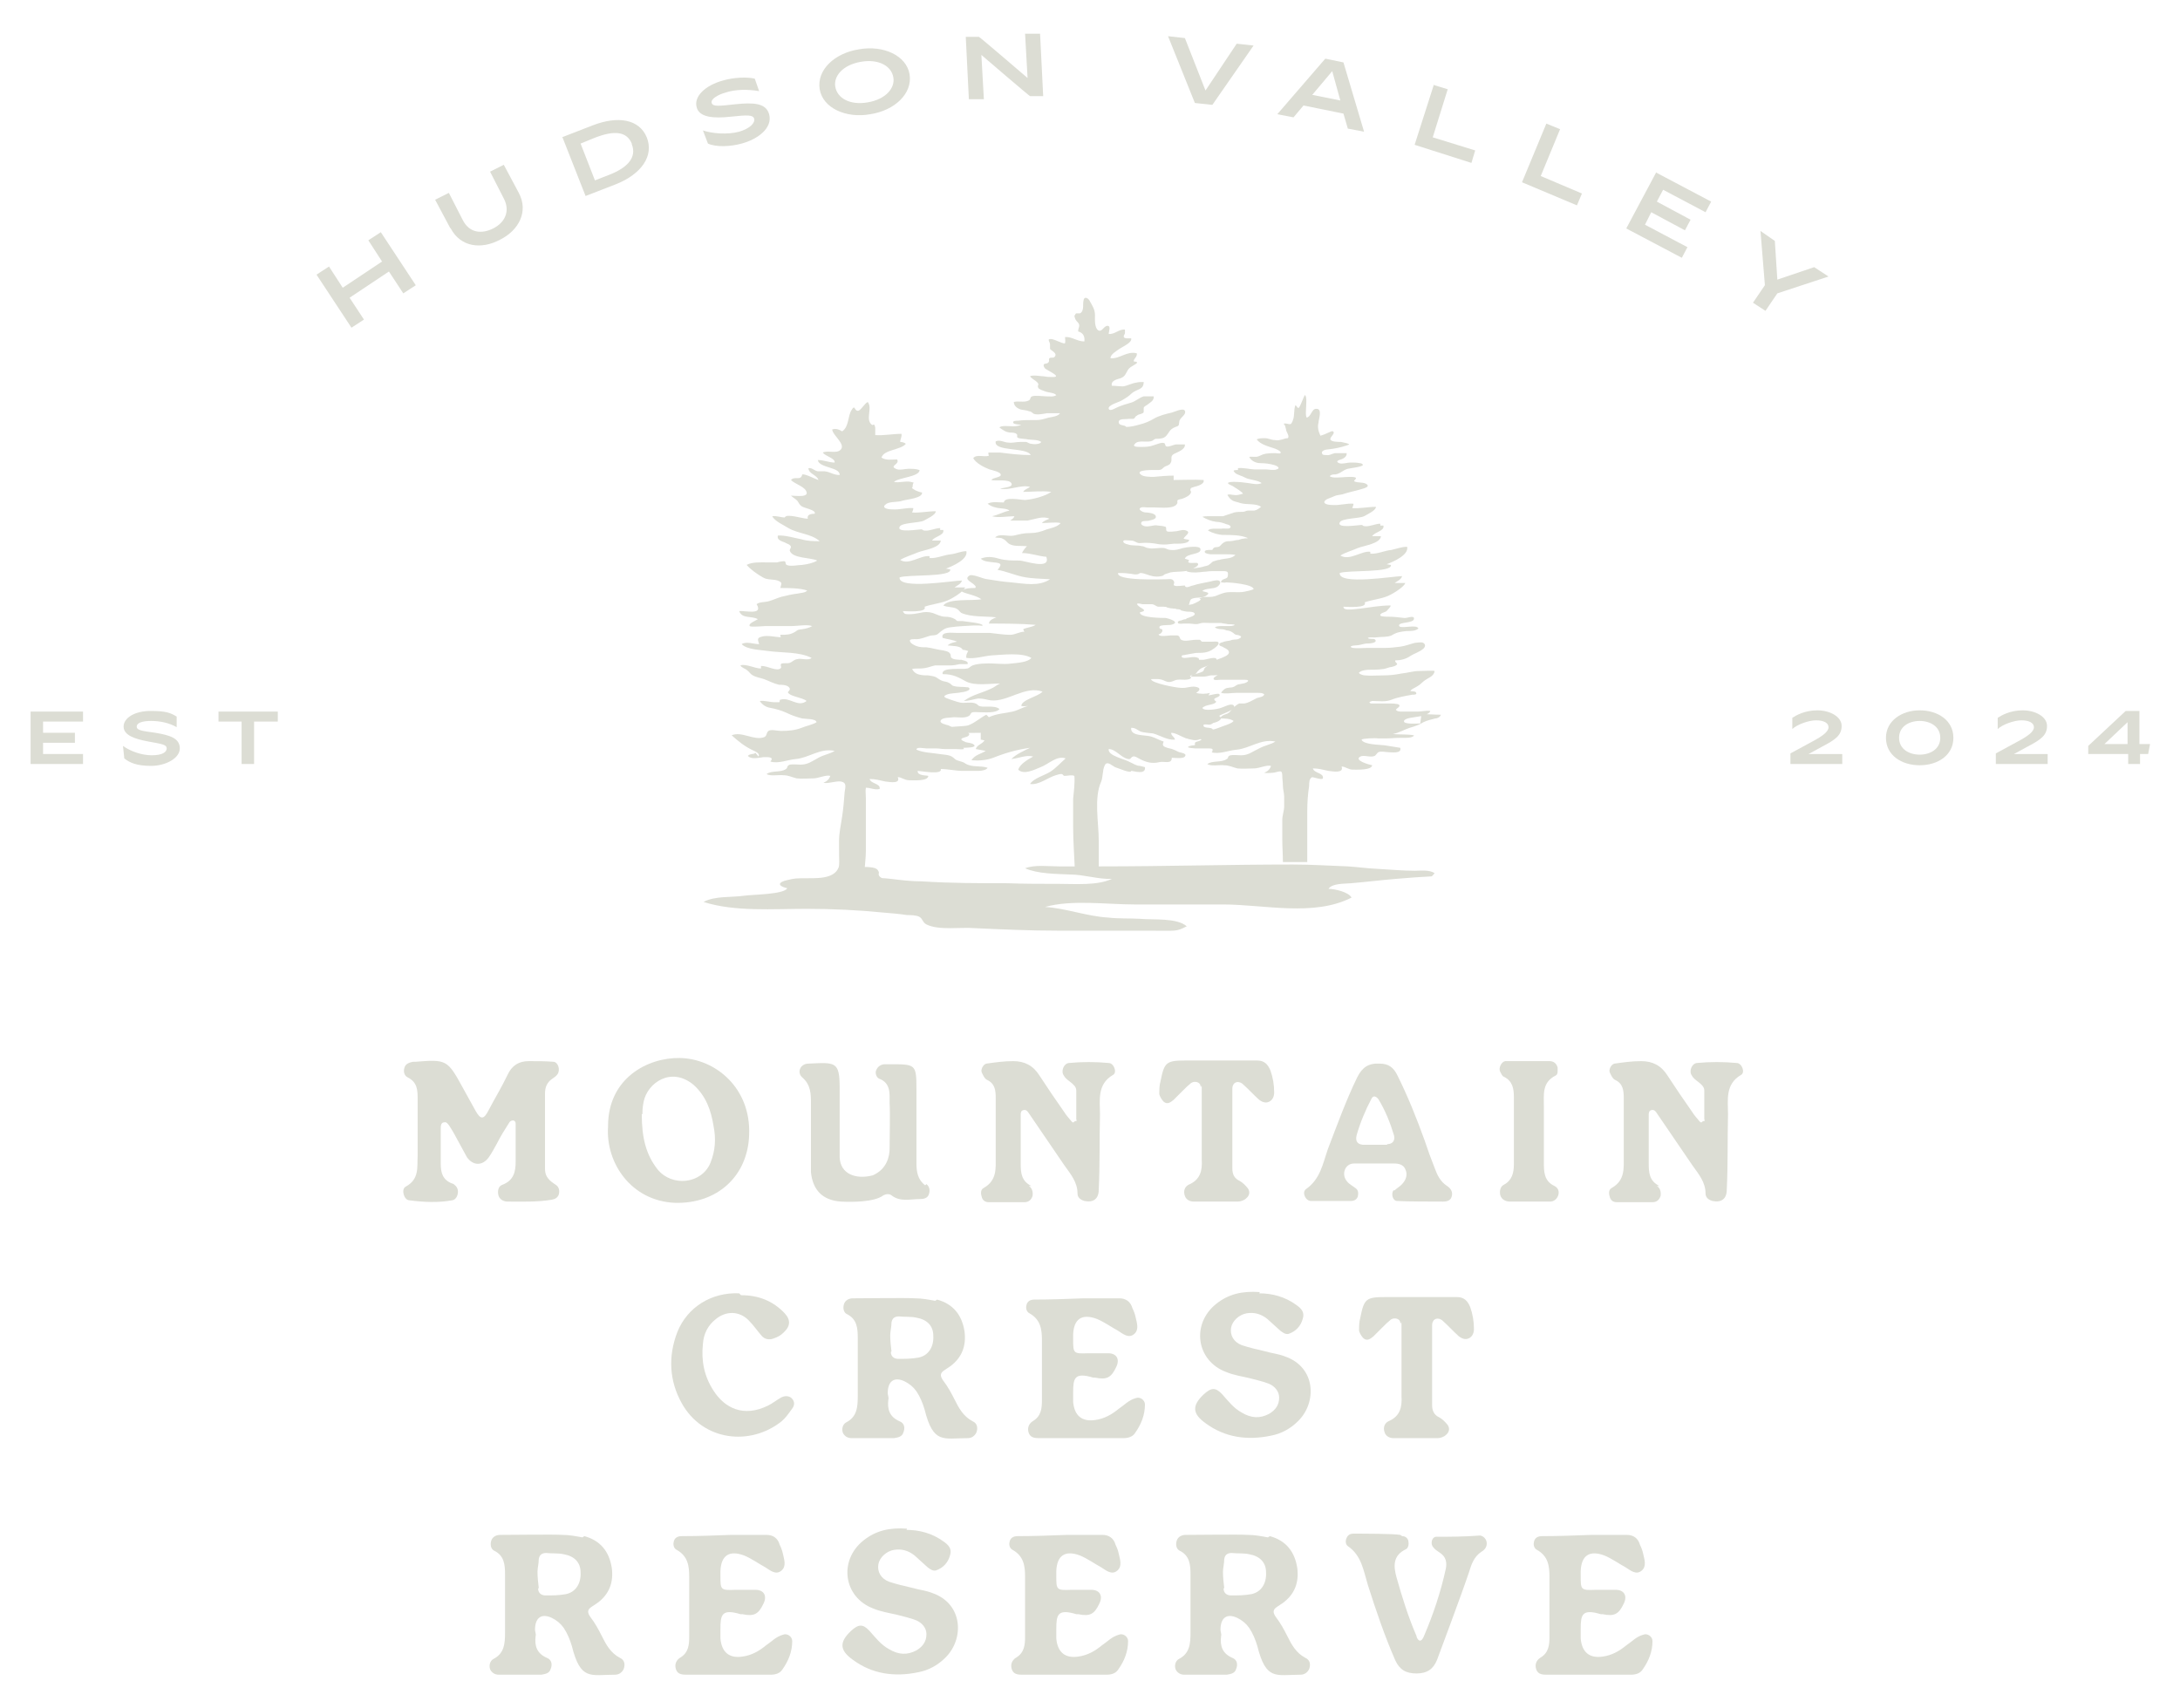 <?xml version="1.0" encoding="UTF-8"?>
<svg id="Layer_1" xmlns="http://www.w3.org/2000/svg" version="1.1" viewBox="0 0 349.2 273.6">
  <!-- Generator: Adobe Illustrator 29.0.1, SVG Export Plug-In . SVG Version: 2.1.0 Build 192)  -->
  <defs>
    <style>
      .st0 {
        fill: #dcddd4;
      }
    </style>
  </defs>
  <g>
    <path class="st0" d="M50.7,44l2-1.3,2.2,3.4,6.3-4.2-2.2-3.4,2-1.3,5.6,8.5-2,1.3-2.3-3.5-6.3,4.2,2.3,3.5-2,1.3-5.6-8.5Z"/>
    <path class="st0" d="M72.1,36.5l-2.4-4.5,2.2-1.1,2.2,4.3c1.1,2.2,3.1,2.3,4.9,1.4,1.8-.9,2.8-2.7,1.7-4.8l-2.2-4.3,2.2-1.1,2.4,4.5c1.6,3,0,6-3,7.5-3,1.6-6.3,1.2-7.9-1.8Z"/>
    <path class="st0" d="M90,22l4.9-1.9c4.1-1.6,7.5-1,8.7,1.9,1.2,3-.9,5.9-4.9,7.5l-4.9,1.9-3.7-9.4ZM101.2,23c-.8-1.9-2.7-2.2-6-.9l-2.2.9,2.3,5.9,2.3-.9c3.1-1.2,4.4-2.9,3.6-4.9Z"/>
    <path class="st0" d="M113.4,23l-.8-2.1c1.5.5,3.9.7,5.8.2,1.7-.5,2.6-1.4,2.4-2.1-.2-.6-1-.6-3.8-.3-2.7.3-5,.1-5.4-1.5-.5-1.7,1.3-3.5,4.2-4.3,1.7-.5,3.8-.6,5.1-.3l.7,2c-1.8-.3-3.7-.3-5.3.2-1.4.4-2.5,1.1-2.3,1.7.2.6,1.1.5,3.8.2,2.9-.3,4.9-.2,5.4,1.6.6,2.2-1.8,4-4.4,4.7-1.8.5-4.1.6-5.4,0Z"/>
    <path class="st0" d="M131.3,14.3c-.5-3.1,2.4-5.8,6.3-6.4,3.9-.7,7.6,1,8.1,4,.5,3.1-2.4,5.8-6.3,6.4-3.9.7-7.6-1-8.1-4ZM143.1,12.4c-.3-1.8-2.3-3-5.2-2.5-2.9.5-4.4,2.3-4.1,4,.3,1.8,2.3,3,5.2,2.5,2.9-.5,4.4-2.3,4.1-4Z"/>
    <path class="st0" d="M154.7,5.9h2.1c0-.1,7.8,6.6,7.8,6.6l-.4-7.1h2.4c0-.1.5,10,.5,10h-2.1c0,.1-7.8-6.6-7.8-6.6l.4,7.1h-2.4c0,.1-.5-10-.5-10Z"/>
    <path class="st0" d="M187.1,5.8l2.7.3,3.3,8.4,5-7.5,2.7.3-6.6,9.5-2.8-.3-4.3-10.7Z"/>
    <path class="st0" d="M212.3,9.4l2.9.6,3.3,11.1-2.6-.5-.7-2.4-6.4-1.3-1.6,1.9-2.6-.5,7.6-8.8ZM214.7,16.1l-1.3-4.7-3.2,3.8,4.5.9Z"/>
    <path class="st0" d="M229.6,13.6l2.3.7-2.4,7.7,6.8,2.1-.6,2-9.1-2.9,3.1-9.7Z"/>
    <path class="st0" d="M247.7,19.8l2.2.9-3.1,7.5,6.6,2.8-.8,1.9-8.8-3.7,3.9-9.4Z"/>
    <path class="st0" d="M265.2,27.6l8.9,4.7-.9,1.7-6.8-3.6-1,1.9,5.4,2.9-.9,1.7-5.4-2.9-1,2,6.8,3.6-.9,1.7-8.9-4.7,4.8-9Z"/>
    <path class="st0" d="M282.7,45.6l-.7-8.6,2.3,1.6.4,6.2,5.9-2,2.3,1.5-8.2,2.7-1.9,2.8-2-1.3,1.9-2.8Z"/>
  </g>
  <g>
    <g>
      <path class="st0" d="M4.9,114h8.4v1.6h-6.4v1.8h5.1v1.6h-5.1v1.8h6.4v1.6H4.9v-8.4Z"/>
      <path class="st0" d="M19.9,121.4l-.2-1.9c1.1.8,2.9,1.5,4.6,1.5s2.4-.5,2.4-1.1-.7-.7-2.9-1.1-4-1-4-2.4,1.8-2.5,4.3-2.5,3.2.3,4.2.9v1.7c-1.2-.7-2.7-1-4.1-1s-2.3.3-2.3.9.8.7,3,1c2.4.4,3.9.9,3.9,2.5s-2.3,2.8-4.6,2.8-3.4-.5-4.3-1.2Z"/>
      <path class="st0" d="M38.8,115.6h-3.8v-1.6h9.5v1.6h-3.8v6.8h-2v-6.8Z"/>
    </g>
    <g>
      <path class="st0" d="M286.8,120.7l3.5-1.9c1.7-.9,2.6-1.6,2.6-2.3s-.8-1.1-2-1.1-3.1.7-3.8,1.4v-1.8c.6-.4,2-1.2,4-1.2s3.9,1,3.9,2.5-1,2.2-3.1,3.3l-2.2,1.2h5.4v1.6h-8.3v-1.6Z"/>
      <path class="st0" d="M302.1,118.2c0-2.7,2.5-4.4,5.4-4.4s5.4,1.6,5.4,4.4-2.5,4.4-5.4,4.4-5.4-1.6-5.4-4.4ZM310.8,118.2c0-1.8-1.6-2.7-3.3-2.7s-3.3.9-3.3,2.7,1.6,2.7,3.3,2.7,3.3-.9,3.3-2.7Z"/>
      <path class="st0" d="M319.7,120.7l3.5-1.9c1.7-.9,2.6-1.6,2.6-2.3s-.8-1.1-2-1.1-3.1.7-3.8,1.4v-1.8c.6-.4,2-1.2,4-1.2s3.9,1,3.9,2.5-1,2.2-3.1,3.3l-2.2,1.2h5.4v1.6h-8.3v-1.6Z"/>
      <path class="st0" d="M340.8,120.8h-6.3v-1.3l6-5.6h2.2v5.3h1.7l-.3,1.6h-1.3v1.6h-1.9v-1.6ZM340.8,119.2v-3.5l-3.7,3.5h3.7Z"/>
    </g>
  </g>
  <g>
    <g>
      <path class="st0" d="M70.6,186.4c0,1.5.3,2.6,1.8,3.2.2,0,.4.2.6.4.7.7.3,2.2-.6,2.3-2.2.4-4.5.3-6.8,0-.9,0-1.4-1.8-.6-2.2,2.2-1.2,1.8-3.1,1.9-5,0-3,0-5.9,0-8.9,0-1.5,0-2.8-1.6-3.6-.6-.3-.7-1-.5-1.6.2-.6.8-.8,1.4-.9.1,0,.3,0,.4,0,4.9-.4,5.1-.3,7.5,4.1.7,1.3,1.4,2.5,2.1,3.8.8,1.4,1.3,1.4,2.1-.2,1-1.9,2.1-3.7,3-5.6.7-1.5,1.8-2.2,3.4-2.2,1.3,0,2.6,0,3.9.1.8,0,1.2,1.3.7,2-.2.3-.5.5-.8.7-.9.6-1.2,1.4-1.2,2.4,0,4,0,8.1,0,12.1,0,1.3.8,1.9,1.7,2.5.5.3.7.9.5,1.6-.2.5-.6.7-1.1.8-2.4.4-4.7.3-7.1.3-.7,0-1.4-.4-1.5-1.2-.1-.7.1-1.3.7-1.5,1.8-.7,2.1-2.1,2.1-3.7,0-2,0-4,0-6.1,0-.3-.2-.5-.4-.5-.2,0-.5.1-.6.3-.7,1.1-1.4,2.2-2,3.4-.4.7-.8,1.5-1.3,2.2-1,1.4-2.5,1.4-3.5,0-.4-.7-.8-1.5-1.2-2.2-.5-.9-1-1.9-1.6-2.8-.2-.3-.5-.7-.8-.6-.6,0-.6.6-.6,1.1,0,1.1,0,2.1,0,3.2h0c0,.9,0,1.7,0,2.5Z"/>
      <path class="st0" d="M97.4,180.4c0-7.7,6.4-11,11.5-10.9,5.7.1,11.4,4.8,11.1,12.3-.2,6.6-5.1,11.1-11.9,10.9-7-.3-11.1-6.4-10.7-12.2ZM102.8,178.5c0,3.8.7,6.5,2.5,8.8,2.3,2.9,7.1,2.4,8.5-1,.8-2,.9-3.9.5-5.9-.4-2.5-1.2-4.8-3.2-6.6-3.6-3-7.4-.3-8,2.7-.2.9-.2,1.9-.2,2Z"/>
      <path class="st0" d="M148.4,189.7c.5.4.6,1,.4,1.6-.2.7-.9.8-1.5.8-1.5,0-3.1.5-4.5-.6-.4-.3-.9-.2-1.3,0-1.4,1.1-5.1,1.1-6.8,1-2.9-.2-4.5-1.8-4.8-4.7,0-.9,0-1.9,0-2.8v-8.2c0-1.5,0-3-1.4-4.2-.9-.8-.3-2.2,1-2.2,4.3-.2,5-.4,5,3.9s0,9.1,0,11.1c.1,2.7,2.6,3.6,5.3,2.9,2.3-1,2.7-3.1,2.7-4.3,0-1.4.1-5.9,0-7.3,0-1.5.2-3.2-1.7-3.9-.4-.2-.6-.8-.5-1.2.2-.6.6-1,1.3-1.1.2,0,.5,0,.7,0,4.4,0,4.5-.1,4.5,4.1,0,.9,0,10.5,0,11.8s.2,2.6,1.4,3.5Z"/>
      <path class="st0" d="M164.8,190c.5.3.7.9.6,1.6-.2.6-.6,1-1.3,1-1.9,0-3.8,0-5.7,0-.5,0-.9-.2-1.1-.7-.2-.6-.3-1.3.3-1.6,2.1-1.2,1.9-3.1,1.9-5,0-3.1,0-6.2,0-9.3,0-1.3-.1-2.4-1.4-3-.4-.2-.6-.7-.8-1.1-.3-.5.2-1.4.7-1.5,1.4-.2,2.8-.4,4.3-.4,1.8,0,3.2.7,4.2,2.3,1.3,2,2.6,3.9,4,5.9.3.5.7.9,1.1,1.4s.4,0,.7,0,.1-.2.1-.3c0-1.5,0-3.1,0-4.6,0-.6-.5-1-1-1.4-.4-.3-.8-.6-1-1-.5-.7,0-1.9.8-2,2.1-.2,4.3-.2,6.4,0,.8,0,1.4,1.5.7,1.9-2.6,1.5-2.1,4.1-2.1,6.3-.1,4,0,8.1-.2,12.1,0,1.5-.9,2.1-2.3,1.8-.7-.2-1.1-.6-1.1-1.2,0-1.8-1.1-3.1-2.1-4.5-1.9-2.8-3.9-5.7-5.8-8.5-.2-.3-.5-.5-.9-.3-.2,0-.3.4-.3.6,0,1.5,0,6.8,0,7.9,0,1.5.1,2.8,1.7,3.6Z"/>
      <path class="st0" d="M201.4,169.9c1.1,0,1.7.6,2.1,1.6.4,1.1.6,2.3.6,3.5,0,.6-.2,1.2-.8,1.5-.6.3-1.2,0-1.6-.3-.9-.8-1.7-1.7-2.6-2.5-.3-.3-.9-.5-1.3-.2-.3.2-.4.6-.4.9,0,4.3,0,8.6,0,12.8,0,.9.3,1.6,1.2,2,.5.3.9.7,1.3,1.2.4.6.2,1.2-.3,1.6-.3.3-.9.5-1.3.5-2.4,0-4.8,0-7.1,0-.6,0-1.2-.3-1.4-.9-.3-.8,0-1.5.6-1.8,1.9-.8,2.2-2.3,2.1-4,0-3.3,0-6.7,0-10s0-1.2-.2-1.8c0-.6-.9-.9-1.5-.5-.5.4-.9.8-1.3,1.2-.5.5-1,1-1.5,1.5-.5.4-1,.8-1.6.3-.3-.3-.6-.8-.7-1.2,0-.7,0-1.4.2-2.1.6-3,.9-3.3,4-3.3,1.6,0,3.3,0,5,0h0c2.1,0,4.3,0,6.4,0Z"/>
      <path class="st0" d="M223.4,190.7c.3-.3.8-.6,1.1-.9.8-.8,1-1.7.6-2.5-.3-.7-1-.9-1.8-.9-2.1,0-4.3,0-6.4,0-1.5,0-2.1,1.8-1.1,2.9.3.4.9.7,1.4,1.1.4.3.4.8.3,1.3-.2.5-.6.7-1.1.7-2.1,0-4.3,0-6.4,0-.9,0-1.5-1.4-.8-1.9,2.3-1.6,2.7-4.1,3.5-6.4,1.5-3.9,2.9-7.8,4.7-11.5.8-1.6,1.8-2.3,3.6-2.2,1.4,0,2.2.6,2.8,1.8,1.7,3.4,3.1,6.9,4.4,10.5.5,1.5,1,2.9,1.6,4.4.4,1.1.9,2.2,2,2.9.6.4,1,1,.7,1.8-.3.8-1.2.7-1.9.7-.9,0-5.5,0-6.8-.1-.7,0-1-1.1-.6-1.7ZM222.2,183.3c.9,0,1.3-.6,1.1-1.4-.6-2-1.4-4-2.5-5.8-.3-.4-.8-.7-1.1-.1-1,1.9-1.8,3.8-2.4,5.9-.2.9.1,1.4,1,1.5.6,0,2.7,0,3.2,0s.5,0,.7,0Z"/>
      <path class="st0" d="M248.2,170c.6,0,1.1.3,1.3,1,0,.5.1,1.1-.3,1.3-2.2,1.1-1.9,3-1.9,4.9,0,3,0,5.9,0,8.9,0,1.6,0,3.1,1.7,3.9.6.3.8.9.6,1.5-.2.6-.7,1-1.3,1-2.1,0-4.3,0-6.4,0-.7,0-1.4-.3-1.6-1.1-.1-.6,0-1.3.6-1.6,1.3-.7,1.6-1.9,1.6-3.3,0-3.6,0-7.1,0-10.7,0-1.4-.2-2.6-1.6-3.3-.3-.1-.4-.5-.6-.8-.3-.6.2-1.6.8-1.7,1.3,0,6,0,7.1,0Z"/>
      <path class="st0" d="M265.4,190c.5.3.7.9.6,1.6-.2.6-.6,1-1.3,1-1.9,0-3.8,0-5.7,0-.5,0-.9-.2-1.1-.7-.2-.6-.3-1.3.3-1.6,2.1-1.2,1.9-3.1,1.9-5,0-3.1,0-6.2,0-9.3,0-1.3-.1-2.4-1.4-3-.4-.2-.6-.7-.8-1.1-.3-.5.2-1.4.7-1.5,1.4-.2,2.8-.4,4.3-.4,1.8,0,3.2.7,4.2,2.3,1.3,2,2.6,3.9,4,5.9.3.5.7.9,1.1,1.4s.4,0,.7,0,.1-.2.1-.3c0-1.5,0-3.1,0-4.6,0-.6-.5-1-1-1.4-.4-.3-.8-.6-1-1-.5-.7,0-1.9.8-2,2.1-.2,4.3-.2,6.4,0,.8,0,1.4,1.5.7,1.9-2.6,1.5-2.1,4.1-2.1,6.3-.1,4,0,8.1-.2,12.1,0,1.5-.9,2.1-2.3,1.8-.7-.2-1.1-.6-1.1-1.2,0-1.8-1.1-3.1-2.1-4.5-1.9-2.8-3.9-5.7-5.8-8.5-.2-.3-.5-.5-.9-.3-.2,0-.3.4-.3.6,0,1.5,0,6.8,0,7.9,0,1.5.1,2.8,1.7,3.6Z"/>
      <path class="st0" d="M118.7,207.5c2.8,0,5.1.9,7,2.9,1,1.1.9,2.1-.2,3.1-.4.4-.9.7-1.5.9-.7.3-1.5.2-2-.4-.7-.8-1.3-1.7-2.1-2.5-1.5-1.5-3.6-1.5-5.2-.2-1.3,1-2,2.4-2.1,4-.3,2.7.2,5.2,1.7,7.5,1.8,2.8,4.8,4.3,8.7,2.4.8-.4,1.4-.9,2.1-1.3.6-.3,1.1-.3,1.6,0,.7.6.6,1.3.1,1.9-.5.7-1,1.4-1.6,1.9-5,4-12.6,3.2-16-2.9-2-3.6-2.2-7.5-.7-11.4,1.6-4,5.5-6.4,9.9-6.2Z"/>
      <path class="st0" d="M150.1,208.2c2.6.7,4,2.5,4.4,5.1.3,2.3-.4,4.2-2.3,5.6-.3.2-.6.4-.9.6-.8.5-.7,1-.2,1.7.7.9,1.3,2,1.8,3,.7,1.4,1.4,2.7,2.9,3.5.7.3.9,1,.6,1.8-.3.6-.8.9-1.4.9-3.9,0-5.5,1-6.9-4.6-.3-1-.7-2-1.3-2.9-.5-.7-1.1-1.2-1.9-1.6-1.7-.8-2.7,0-2.7,1.9,0,.3.2.7.1,1-.2,1.6.2,2.8,1.8,3.5.8.3.9,1.1.6,1.8-.2.7-.9.8-1.5.9h-6.8c-.7,0-1.2-.4-1.4-.9-.2-.6,0-1.3.5-1.6,1.8-.9,1.9-2.5,1.9-4.3,0-3.1,0-6.2,0-9.2,0-1.6-.1-3.1-1.8-3.9-.5-.3-.6-1-.4-1.6.2-.6.8-.9,1.4-.9,1.9,0,8.6-.1,10,0,1.1,0,2.1.2,3.2.4ZM142.7,216.6c0,.7.5,1.1,1.2,1.1,1,0,2.1,0,3.2-.2,1.6-.3,2.5-1.7,2.4-3.5,0-1.6-1-2.6-2.7-2.9-.9-.2-1.9-.1-2.8-.2-.7,0-1.1.3-1.2,1,0,.7-.2,1.4-.2,2,0,.9.1,1.8.2,2.6Z"/>
      <path class="st0" d="M173,230.4h-6.4c-.7,0-1.5,0-1.8-.8-.3-.8,0-1.5.6-1.9,1.4-.8,1.5-2.1,1.5-3.4,0-3.2,0-6.4,0-9.6,0-1.7-.2-3.3-2-4.3-.4-.2-.6-.7-.5-1.2.1-.7.6-1,1.3-1,2.6,0,5.2-.1,7.9-.2,1.9,0,3.8,0,5.7,0,1,0,1.8.5,2.1,1.6.2.4.4.9.5,1.4.2.9.6,2-.2,2.7-.9.8-1.8,0-2.6-.5-1.1-.6-2.2-1.4-3.4-1.9-2.4-.9-3.7,0-3.8,2.5v.7c0,2.3,0,2.4,2.4,2.3,1,0,2.1,0,3.2,0,1.4,0,1.9,1,1.3,2.2-.8,1.7-1.5,2.1-3.4,1.7,0,0-.2,0-.3,0-3-.9-3.2.1-3.2,2.4,0,.5,0,1,0,1.5.2,2.2,1.4,3.2,3.5,2.9,1.5-.2,2.7-.9,3.8-1.8.9-.6,1.6-1.4,2.7-1.7.7-.3,1.5.3,1.5,1,0,1.7-.6,3.2-1.6,4.6-.4.6-1.1.8-1.9.8-2.2,0-4.5,0-6.8,0h0c0,0,0,0,0,0Z"/>
      <path class="st0" d="M201.7,207.2c2,0,4.1.5,6,1.9.7.5,1.3,1.1,1,2.1-.3,1.2-1.1,2.1-2.3,2.5-.5.1-.9-.2-1.3-.5-.7-.6-1.4-1.3-2.1-1.9-1-.8-2.1-1.1-3.3-.9-1.2.2-2.3,1.2-2.5,2.3-.2,1.2.4,2.3,1.7,2.8,1.2.4,2.5.7,3.8,1,1,.3,2.1.4,3.1.8,5,1.7,5.2,7.4,2.1,10.4-1.2,1.2-2.7,2-4.3,2.3-3.8.8-7.4.3-10.5-2-2.1-1.5-2.2-2.8-.3-4.6,1.2-1.1,1.9-1.2,3,0,.9,1,1.8,2.2,3.1,2.9,1.5.9,2.9,1,4.4.2,1-.6,1.6-1.4,1.6-2.6,0-1-.7-1.8-1.6-2.2-1-.4-2-.6-3.1-.9-1.3-.3-2.6-.5-3.8-1-4.8-1.8-5.6-7.7-1.6-10.9,2-1.6,4.2-2.1,7-1.9Z"/>
      <path class="st0" d="M233.4,207.8c1.1,0,1.7.6,2.1,1.6.4,1.1.6,2.3.6,3.5,0,.6-.2,1.2-.8,1.5-.6.3-1.2,0-1.6-.3-.9-.8-1.7-1.7-2.6-2.5-.3-.3-.9-.5-1.3-.2-.3.2-.4.6-.4.9,0,4.3,0,8.6,0,12.8,0,.9.3,1.6,1.2,2,.5.3.9.7,1.3,1.2.4.6.2,1.2-.3,1.6-.3.3-.9.5-1.3.5-2.4,0-4.8,0-7.1,0-.6,0-1.2-.3-1.4-.9-.3-.8,0-1.5.6-1.8,1.9-.8,2.2-2.3,2.1-4,0-3.3,0-6.7,0-10s0-1.2-.2-1.8c0-.6-.9-.9-1.5-.5-.5.4-.9.8-1.3,1.2-.5.5-1,1-1.5,1.5-.5.4-1,.8-1.6.3-.3-.3-.6-.8-.7-1.2,0-.7,0-1.4.2-2.1.6-3,.9-3.3,4-3.3,1.6,0,3.3,0,5,0h0c2.1,0,4.3,0,6.4,0Z"/>
      <path class="st0" d="M93.6,246.1c2.6.7,4,2.5,4.4,5.1.3,2.3-.4,4.2-2.3,5.6-.3.2-.6.4-.9.6-.8.5-.7,1-.2,1.7.7.9,1.3,2,1.8,3,.7,1.4,1.4,2.7,2.9,3.5.7.3.9,1,.6,1.8-.3.6-.8.9-1.4.9-3.9,0-5.5,1-6.9-4.6-.3-1-.7-2-1.3-2.9-.5-.7-1.1-1.2-1.9-1.6-1.7-.8-2.7,0-2.7,1.9,0,.3.2.7.1,1-.2,1.6.2,2.8,1.8,3.5.8.3.9,1.1.6,1.8-.2.7-.9.8-1.5.9h-6.8c-.7,0-1.2-.4-1.4-.9-.2-.6,0-1.3.5-1.6,1.8-.9,1.9-2.5,1.9-4.3,0-3.1,0-6.2,0-9.2,0-1.6-.1-3.1-1.8-3.9-.5-.3-.6-1-.4-1.6.2-.6.8-.9,1.4-.9,1.9,0,8.6-.1,10,0,1.1,0,2.1.2,3.2.4ZM86.2,254.5c0,.7.5,1.1,1.2,1.1,1,0,2.1,0,3.2-.2,1.6-.3,2.5-1.7,2.4-3.5,0-1.6-1-2.6-2.7-2.9-.9-.2-1.9-.1-2.8-.2-.7,0-1.1.3-1.2,1,0,.7-.2,1.4-.2,2,0,.9.1,1.8.2,2.6Z"/>
      <path class="st0" d="M116.5,268.3h-6.4c-.7,0-1.5,0-1.8-.8-.3-.8,0-1.5.6-1.9,1.4-.8,1.5-2.1,1.5-3.4,0-3.2,0-6.4,0-9.6,0-1.7-.2-3.3-2-4.3-.4-.2-.6-.7-.5-1.2.1-.7.6-1,1.3-1,2.6,0,5.2-.1,7.9-.2,1.9,0,3.8,0,5.7,0,1,0,1.8.5,2.1,1.6.2.4.4.9.5,1.4.2.9.6,2-.2,2.7-.9.8-1.8,0-2.6-.5-1.1-.6-2.2-1.4-3.4-1.9-2.4-.9-3.7,0-3.8,2.5v.7c0,2.3,0,2.4,2.4,2.3,1,0,2.1,0,3.2,0,1.4,0,1.9,1,1.3,2.2-.8,1.7-1.5,2.1-3.4,1.7,0,0-.2,0-.3,0-3-.9-3.2.1-3.2,2.4,0,.5,0,1,0,1.5.2,2.2,1.4,3.2,3.5,2.9,1.5-.2,2.7-.9,3.8-1.8.9-.6,1.6-1.4,2.7-1.7.7-.3,1.5.3,1.5,1,0,1.7-.6,3.2-1.6,4.6-.4.6-1.1.8-1.9.8-2.2,0-4.5,0-6.8,0h0c0,0,0,0,0,0Z"/>
      <path class="st0" d="M145.2,245.1c2,0,4.1.5,6,1.9.7.5,1.3,1.1,1,2.1-.3,1.2-1.1,2.1-2.3,2.5-.5.1-.9-.2-1.3-.5-.7-.6-1.4-1.3-2.1-1.9-1-.8-2.1-1.1-3.3-.9-1.2.2-2.3,1.2-2.5,2.3-.2,1.2.4,2.3,1.7,2.8,1.2.4,2.5.7,3.8,1,1,.3,2.1.4,3.1.8,5,1.7,5.2,7.4,2.1,10.4-1.2,1.2-2.7,2-4.3,2.3-3.8.8-7.4.3-10.5-2-2.1-1.5-2.2-2.8-.3-4.6,1.2-1.1,1.9-1.2,3,0,.9,1,1.8,2.2,3.1,2.9,1.5.9,2.9,1,4.4.2,1-.6,1.6-1.4,1.6-2.6,0-1-.7-1.8-1.6-2.2-1-.4-2-.6-3.1-.9-1.3-.3-2.6-.5-3.8-1-4.8-1.8-5.6-7.7-1.6-10.9,2-1.6,4.2-2.1,7-1.9Z"/>
      <path class="st0" d="M170.3,268.3h-6.4c-.7,0-1.5,0-1.8-.8-.3-.8,0-1.5.6-1.9,1.4-.8,1.5-2.1,1.5-3.4,0-3.2,0-6.4,0-9.6,0-1.7-.2-3.3-2-4.3-.4-.2-.6-.7-.5-1.2.1-.7.6-1,1.3-1,2.6,0,5.2-.1,7.9-.2,1.9,0,3.8,0,5.7,0,1,0,1.8.5,2.1,1.6.2.4.4.9.5,1.4.2.9.6,2-.2,2.7-.9.8-1.8,0-2.6-.5-1.1-.6-2.2-1.4-3.4-1.9-2.4-.9-3.7,0-3.8,2.5v.7c0,2.3,0,2.4,2.4,2.3,1,0,2.1,0,3.2,0,1.4,0,1.9,1,1.3,2.2-.8,1.7-1.5,2.1-3.4,1.7,0,0-.2,0-.3,0-3-.9-3.2.1-3.2,2.4,0,.5,0,1,0,1.5.2,2.2,1.4,3.2,3.5,2.9,1.5-.2,2.7-.9,3.8-1.8.9-.6,1.6-1.4,2.7-1.7.7-.3,1.5.3,1.5,1,0,1.7-.6,3.2-1.6,4.6-.4.6-1.1.8-1.9.8-2.2,0-4.5,0-6.8,0h0c0,0,0,0,0,0Z"/>
      <path class="st0" d="M203.4,246.1c2.6.7,4,2.5,4.4,5.1.3,2.3-.4,4.2-2.3,5.6-.3.2-.6.4-.9.6-.8.5-.7,1-.2,1.7.7.9,1.3,2,1.8,3,.7,1.4,1.4,2.7,2.9,3.5.7.3.9,1,.6,1.8-.3.6-.8.9-1.4.9-3.9,0-5.5,1-6.9-4.6-.3-1-.7-2-1.3-2.9-.5-.7-1.1-1.2-1.9-1.6-1.7-.8-2.7,0-2.7,1.9,0,.3.2.7.1,1-.2,1.6.2,2.8,1.8,3.5.8.3.9,1.1.6,1.8-.2.7-.9.8-1.5.9h-6.8c-.7,0-1.2-.4-1.4-.9-.2-.6,0-1.3.5-1.6,1.8-.9,1.9-2.5,1.9-4.3,0-3.1,0-6.2,0-9.2,0-1.6-.1-3.1-1.8-3.9-.5-.3-.6-1-.4-1.6.2-.6.8-.9,1.4-.9,1.9,0,8.6-.1,10,0,1.1,0,2.1.2,3.2.4ZM196,254.5c0,.7.5,1.1,1.2,1.1,1,0,2.1,0,3.2-.2,1.6-.3,2.5-1.7,2.4-3.5,0-1.6-1-2.6-2.7-2.9-.9-.2-1.9-.1-2.8-.2-.7,0-1.1.3-1.2,1,0,.7-.2,1.4-.2,2,0,.9.1,1.8.2,2.6Z"/>
      <path class="st0" d="M224.6,246.1c.5,0,.9.3,1,.8.1.5,0,1.1-.4,1.3-2.1,1-2,2.7-1.5,4.5.9,3.2,1.9,6.4,3.2,9.4,0,.3.6,1.5,1.2,0,1.5-3.5,2.7-7.1,3.5-10.8.2-1,0-1.9-.9-2.5-.4-.3-.8-.5-1.1-.9-.5-.5-.3-1.6.4-1.7,2.4,0,4.4,0,7.1-.2,1,.2,1.4,1.4.7,2.2-.2.2-.3.3-.5.4-1.2.8-1.6,2-2,3.3-1.2,3.6-4.7,12.9-5.1,14-.6,1.5-1.6,2.2-3.3,2.2s-2.7-.6-3.4-2.1c-1.7-3.9-3.1-8-4.4-12.1-.7-2.3-1-4.7-3.2-6.2-.4-.3-.4-.9-.2-1.3.2-.5.6-.7,1.1-.7,1.3,0,6.3,0,7.5.2Z"/>
      <path class="st0" d="M254.3,268.3h-6.4c-.7,0-1.5,0-1.8-.8-.3-.8,0-1.5.6-1.9,1.4-.8,1.5-2.1,1.5-3.4,0-3.2,0-6.4,0-9.6,0-1.7-.2-3.3-2-4.3-.4-.2-.6-.7-.5-1.2.1-.7.6-1,1.3-1,2.6,0,5.2-.1,7.9-.2,1.9,0,3.8,0,5.7,0,1,0,1.8.5,2.1,1.6.2.4.4.9.5,1.4.2.9.6,2-.2,2.7-.9.8-1.8,0-2.6-.5-1.1-.6-2.2-1.4-3.4-1.9-2.4-.9-3.7,0-3.8,2.5v.7c0,2.3,0,2.4,2.4,2.3,1,0,2.1,0,3.2,0,1.4,0,1.9,1,1.3,2.2-.8,1.7-1.5,2.1-3.4,1.7,0,0-.2,0-.3,0-3-.9-3.2.1-3.2,2.4,0,.5,0,1,0,1.5.2,2.2,1.4,3.2,3.5,2.9,1.5-.2,2.7-.9,3.8-1.8.9-.6,1.6-1.4,2.7-1.7.7-.3,1.5.3,1.5,1,0,1.7-.6,3.2-1.6,4.6-.4.6-1.1.8-1.9.8-2.2,0-4.5,0-6.8,0h0c0,0,0,0,0,0Z"/>
    </g>
    <g>
      <g>
        <path class="st0" d="M158,114.5c-1,.5-1.8,1.3-2.9,1.7-.9.3-4.8,0-4.8,1.2,2.2.1,4.5,0,6.8,0,0,.4,0,.8,0,1.1.2,0,.4.1.6.1-.3.6-1.2.7-1.4,1.4.5.1,1.1.2,1.6.3-.8.5-1.7.6-2.3,1.5,1.2.1,2.4,0,3.5-.4,2-.8,3.8-1.3,5.9-1.6-1,.5-2.2,1-3,1.8,1.2-.1,2.3-.7,3.5-.4-.9.5-2.1,1.2-2.4,2.1.9.9,2.6,0,3.6-.4,1.3-.5,2.6-1.9,4-1.4-.8.7-1.5,1.5-2.4,2.1-.9.6-2.8,1.1-3.3,2,1.4.2,2.8-1,4.1-1.4.4-.1.6-.2.9-.2.3,0,.3.3.5.3.6,0,1.1-.2,1.6,0,.1,1.1-.1,2.6-.2,3.7,0,1.5,0,2.9,0,4.4,0,2.5.2,4.9.3,7.4h3.8c0-1.7,0-3.5,0-5.2,0-2.8-.8-6.8.4-9.4.2-.5.2-1.1.3-1.6,0-.3.2-1,.4-1.2.4-.4,1.1.3,1.5.5.4.1,2.6,1.1,2.6.6.4,0,2.4.7,2.2-.6-.3-.1-.5-.1-.8-.2-.6,0-1.1-.4-1.6-.6-.8-.5-3.6-1-3.4-2.1,1.1,0,2,1.4,3.1,1.6.5.1.4-.3.8-.4.3-.1.7.2.9.3,1.1.6,2.1.9,3.3.6.8-.2,2,.4,2-.7.4,0,1.8.2,2.1-.2.4-.5-.6-.6-.9-.7-.3-.1-.6-.3-.9-.4-.4-.2-.9-.2-1.3-.4-.5-.2-.5-.4-.3-.9-.7-.2-1.3-.6-2-.8-.9-.3-3.4,0-3.2-1.4.7,0,.9.3,1.5.6.6.2,1.3.2,2,.3,1.1.3,2.3,1.1,3.5,1,0-.4-.6-.6-.6-1.1.8,0,1.7.7,2.5.9.7.2,1.3.4,1.9.2.3-.1.4-.3.6-.5.3-.2.4-.3.8-.4.4-.1,1.4-.4.7-.9-.4-.2-1.5,0-1.3-.6.3-.1.6,0,.9,0,.3,0,.5-.2.7-.3.2,0,1.8-.5.9-1.1.2-.3,3-1,2.3-1.7-.4-.4-1.6.3-2,.4-.5.2-2.8.6-3,0,.6-.5,1.2-.4,1.9-.7.7-.4,0-.3,0-.7,0-.2,1.2-.4.8-.8-.2-.2-1.4.2-1.7.2,0-.1.2-.3.2-.4-.6.2-1.6.2-2.2,0,.5-.3.8-.7.2-.9-.9-.3-1.7.2-2.6.1-.8,0-4.9-.8-4.8-1.4.7,0,1.3-.1,2,.2.8.4,1.1.3,1.8,0,.5-.2,1-.1,1.6-.1.3,0,1.4-.1.8-.6.3-.2.7-.1.9-.3.2-.2.2-.3.4-.5.5-.6,1.3-.7,2-1,.3-.1,1.4-.5.9-1-.3-.3-1.7.2-2,.2-.2,0-.5,0-.7,0-.1,0,0-.3-.2-.3-.6-.3-1.5,0-2.1,0-.1,0-.6,0-.5-.3,0-.2.4-.1.6-.2.6-.1,1-.2,1.7-.3,1,0,1.9,0,2.7-.6.2-.1,1-.7.9-1,0-.3-.7-.2-1-.2-.5,0-1.1,0-1.6,0-.2,0-.2-.2-.4-.3-.2,0-.5,0-.7,0-.7,0-1.9.4-2.4-.1-.2-.3-.1-.5-.5-.6-.3,0-.8,0-1.1,0-.3,0-1.9.3-1.9-.2.3,0,.6-.3.6-.6,0-.3-.3-.2-.4-.3-.5-.7,1.3-.5,1.8-.6,1.6-.4-.3-1-.9-1.1-.5,0-4.2,0-4.1-.9,1.4-.3.2-.6-.2-1-.7-.6.2-.4.6-.3.5,0,1,0,1.5,0,.4,0,.6.3,1,.4.2,0,.6,0,.9,0,.5,0,.9.2,1.4.2.7,0,1.9.2,2.5-.3.3-.3.2-.8.5-1.1.6-.4,1.7-.1,2.3-.5,1-.6.1-.6-.5-.8.4-.5,1.8-.3,2.4-.7.4-.3.7-.8.2-1-.4-.1-1.1.1-1.5.2-.9.2-1.7.3-2.6.6-.3,0-1.2.6-1.3,0-.4,0-1.4.2-1.7,0-.2-.1,0-.3,0-.5-.2-.7-.7-.5-1.4-.5-.7,0-7.9.3-7.6-1,.6,0,1.2,0,1.8.1.4,0,.8.2,1.3.1.2,0,.3-.2.5-.2.6,0,1.3.4,1.9.5.5.1,1,.1,1.4,0,.3,0,.4-.2.6-.3.3-.1.6-.2.9-.3,1.2-.2,2.3,0,3.4-.5.3-.2,1.4-.6.9-1-.2-.1-2,.2-1.3-.4-.2-.2-.5-.2-.7-.3.3-.9,2.6-.6,2.5-1.5,0-.7-2.4-.3-2.8-.2-.7.2-1.2.4-2,.3-.4,0-.6-.2-1-.3-.9-.1-1.8.2-2.6,0-.3,0-.6-.3-1-.3-.7-.2-1.5,0-2.3-.3-.2,0-.9-.3-.6-.6.1-.1,1,0,1.2,0,.6,0,.9.5,1.5.4,1-.1,2,0,3,.2.9.1,1.5,0,2.4-.1.5,0,2.3.1,2.4-.6-.3-.1-.7-.1-.9-.2.1-.4,1.3-1,.4-1.3-.4-.2-1,0-1.5.1-.3,0-1.3.2-1.6,0-.2-.2,0-.6-.2-.7-.2-.1-1-.2-1.2-.2-.7-.2-1.7.4-2.4,0-.3-.1-.4-.4-.2-.6.2-.2,1-.1,1.2-.2.3-.1,1.3-.2,1-.8-.2-.4-1.3-.5-1.6-.5-.4,0-1.4-.5-.7-.8.3-.1.7,0,1,0,.4,0,.8,0,1.2,0,1,0,3.2.3,3.6-.7,0-.1,0-.3,0-.4.1-.2.5-.2.8-.3.5-.2,1.3-.5,1.4-1.1,0-.1-.2-.2-.1-.4,0-.3.4-.3.6-.4.4-.1,1.7-.4,1.5-1.1-1.6-.1-3.2,0-4.8,0,0-.2,0-.5,0-.7-1.1,0-2.1.1-3.2.2-.6,0-1.7,0-2.1-.4-.9-.8,2.2-.7,2.6-.7.6,0,.7,0,1.1-.4.3-.3.9-.3,1.1-.7.4-.6-.2-1.1.6-1.5.6-.3,1.8-.7,1.7-1.5-.5,0-1,0-1.4,0-.3,0-1.3.5-1.6.3-.2-.1-.1-.4-.3-.5-.4-.2-1.2.2-1.6.3-.8.3-1.4.3-2.2.3-.5,0-1.4,0-.9-.5.6-.7,2-.1,2.8-.5.2-.1.2-.2.5-.3.3,0,.7,0,1.1-.1.6-.2.7-.5,1-.9.3-.5.6-.7,1.1-.9.6-.2.5-.2.6-.8,0-.7,1.2-1.1.9-1.8-.3-.5-1.7.2-2.1.3-.9.2-2.1.5-2.9,1-.7.4-1.4.7-2.2.9-.7.2-1.5.4-2.2.4-.2-.4-1.2-.1-1.2-.8,0-.6,1.2-.4,1.6-.5.2,0,.6,0,.7,0,.3,0,.3-.4.6-.5.2-.2.4-.2.7-.3.5-.2.4-.2.4-.7,0-.4,0-.4.5-.7.5-.4,1.2-.7,1.1-1.4-.5,0-1.1,0-1.6,0-.7.2-1.3.8-2,1-.7.2-1.4.4-2.1.7-.3.1-1.3.8-1.5.3-.2-.6,1.7-1.1,2-1.3.7-.4,1.2-.7,1.7-1.2.8-.7,1.9-.5,1.9-1.8-.4,0-.8,0-1.2.1-.7.1-1.4.5-2.1.6-.6,0-1.2-.1-1.8-.1-.1-.4.1-.7.5-.9.6-.3,1.1-.2,1.6-.8.4-.6.4-1,1.1-1.4.6-.4,1.4-.7.3-.8,0-.5.6-.7.5-1.3-1.6-.4-2.7.9-4.2.8-.1-.6,1-1.2,1.4-1.5.4-.3,2.1-1,1.9-1.7-.4,0-1.2.1-1.2-.3,0-.2.2-.4.2-.5,0-.2,0-.4,0-.6-1-.1-1.6.8-2.6.7,0-.4.4-1.3-.2-1.3-.6,0-.9,1.1-1.5.7-.6-.4-.5-1.8-.5-2.4,0-.9-.4-1.5-.8-2.2-.1-.3-.6-.8-.9-.5-.2.2-.2,1-.2,1.3,0,.4-.1.9-.5,1.1-.2,0-.4,0-.6,0-.1,0-.2.3-.3.4.1.5.2.7.6,1.1.4.5,0,.8,0,1.4.8.2,1.1.8,1,1.6-1.2,0-2-.8-3.1-.7,0,.3.1.6,0,1-.6.1-2.1-1-2.6-.6-.1.1.2.5.2.8,0,.3,0,.4,0,.7.2.3,1.3.7.7,1.3-.2.2-.6,0-.8.2-.2.2.1.4-.2.7-.2.2-.6.1-.7.3-.1.2.1.6.3.7.4.3,2.6,1.3,1.2,1.3-.5,0-.9,0-1.4-.1-.4,0-2-.3-2.3,0,.3.4.8.6,1.1.9.5.5,0,.4.2.9.1.3.9.5,1.1.6.5.2,1.5.2,1.8.6-.4.3-1,.2-1.5.2s-1.9-.2-2.4,0c-.4.2-.1.5-.6.7-.7.3-1.6,0-2.3.2,0,.6.5,1,1.1,1.2.4.1.9.1,1.4.3.3,0,.5.3.7.4.6.2,1.5,0,2.1-.1.6,0,1.5,0,2.1,0-.3.5-1.3.6-1.8.7-.7.2-1.3.4-2,.4-.4,0-.7,0-1,0-.6,0-1.2,0-1.9.1-.3,0-.9,0-.8.3,0,.3,1.1.3,1.3.4-.4.1-.9.2-1.3.2-.5,0-2-.2-2.2.2.6.4.9.7,1.7.8.3,0,.8,0,1,.2.3.2,0,.4.2.6.2.2,1.4.2,1.7.3.7.1,1.5,0,2.1.4-.2.4-1.2.4-1.6.3-.3,0-.5-.2-.8-.3-.3,0-.7,0-1,0-.7,0-1.2.2-1.9.1-.6,0-1.3-.5-2-.2-.4,1.7,5,.9,5.6,2.2-1.7,0-3.3-.2-4.9-.4-.3,0-.8,0-1.1,0-.2,0-.5,0-.7,0-.2,0,0,.4,0,.5-.7.3-2-.3-2.5.4.4.8,1.8,1.5,2.6,1.8.3.1,1.9.4,1.8.9,0,.4-1.3.4-1.5.8.6.2,2.8-.2,3.2.5.4.7-1.3.7-1.8.9,1.6.3,3.3-.7,4.8-.3-.4.3-.9.4-1.1.8,1.5,0,3-.2,4.5,0-1,.7-2.9,1.2-4.2,1.3-.7,0-3.3-.6-3.4.4-.8,0-1.9-.2-2.6.2.4.3.8.5,1.3.6.6.2,1.8.1,2.2.5-1,.2-1.8.7-2.8.9,1,.3,2.5,0,3.6,0-.1.3-.4.5-.7.7.9,0,1.9,0,2.8,0,1.1-.2,2.5-.8,3.5-.3-.4.2-.9.3-1.2.7.9,0,2.2-.2,3,0-.5.6-1.5.8-2.2,1-1,.4-1.7.6-2.7.6-1.1,0-1.7.2-2.6.4-.9.2-2.3-.4-3,.3.4.1.9,0,1.2.2.5.2.7.6,1,.8.8.5,1.8.3,2.9.4-.3.3-.6.7-.8,1.1,1.4,0,2.6.5,3.9.6.8,2.2-3.5.6-4.3.6-1.2,0-2.2,0-3.3-.3-1-.3-1.9-.4-2.9,0,.5.5,1.4.5,2.1.6,1.4.1,1.2.4.6,1.2,1.3.2,2.6.8,4,1.1,1.4.3,2.9.3,4.4.4-1.8,1.2-4.1.7-6.2.5-1.3-.1-2.6-.3-3.8-.5-.6,0-2.4-.9-2.9-.6-1.1.7.7,1.1,1,1.8,0,0,0,.1-.1.2-.7,0-1.5,0-2.1.4,0,0,0,.1,0,.2.9.4,2.3.6,3.1,1.2-1.5.3-5.2-.2-6.1,1,.6.3,1.5.2,2.1.5.4.2.5.5.8.7,1.6.7,3.9.5,5.6.7-.5.2-1.1.4-1.2,1,2.4,0,5.1,0,7.5.2-.6.4-1.4.4-2,.7,0,0,.1.3.2.4-.8,0-1.5.5-2.3.5-1,0-2.2-.2-3.2-.3-1.8,0-3.5,0-5.3,0-.6,0-2.7-.3-2.3.8.7.2,1.7.3,2.3.6-.5.1-1.1.2-1.5.6.6.1,2.1,0,2.4.7.3,0,.6.1.9.2-.2.3-.4.7-.3,1.1,1.3.2,2.8-.3,4-.4,1.8-.1,4.9-.5,6.4.4-.5.7-2.3.8-3.2.9-1.4.2-2.8-.1-4.2,0-.6,0-1.5.1-2,.3-.3.1-.6.5-.9.5-.7.2-4.2-.3-3.9.9,1.7,0,2.5.5,3.8,1.2,1.4.7,3.8.3,5.4.3-.5.2-.9.6-1.4.8-1.4.7-3.1,1-4.4,2,.8,0,1.6-.3,2.3-.4.9,0,1.3.2,2,.3,2.7.3,5.5-2.4,8.3-1.4-.7.8-3.4,1.3-3.4,2.3.4.1.7,0,1.1,0-.9.2-1.6.7-2.5.9-1.3.3-2.5.3-3.8.9Z"/>
        <path class="st0" d="M121,120.6c-.2.3-.9.1-1.2.5.5.6,1.7.3,2.5.2.6,0,1.8-.1,1.1.7,1.3.4,2.8-.3,4.1-.4,2.1-.2,3.9-1.8,6.2-1.3-.8.5-1.7.6-2.6,1.1-1.1.6-1.7,1.1-2.9,1.1-.5,0-1.2-.1-1.7,0-.6.3-.2.4-.6.7-.8.6-2.3.2-3.1.8.5.4,2,.1,2.7.2.8,0,1.3.3,2.1.5.8.1,1.9,0,2.7,0,.8,0,2-.6,2.7-.4-.2.6-.6.9-1.1,1.1.7.2,1.9-.3,2.8-.2,1,.2.7.9.6,1.7-.1,1.3-.2,2.6-.4,3.9-.2,1.4-.5,2.6-.5,4s0,3.3.1,5h4c0-1.2.2-2.3.2-3.5v-8.4c0-.5-.1-1.3,0-1.7.8,0,1.4.4,2.2.2.2-.9-1.4-.8-1.6-1.6.9,0,1.6.2,2.5.4.8.1,2.5.4,2-.7.6,0,1.1.5,1.8.5.6,0,3.1.2,3.1-.7-.3-.1-1.8,0-1.7-.8.5,0,4,.7,3.7-.3,1.2,0,2.3.3,3.5.3.8,0,1.7,0,2.6,0,.3,0,1.2-.1,1.4-.5-1.2-.4-2.5,0-3.6-.7-.4-.3-.8-.3-1.3-.5-.3-.1-.4-.3-.7-.5-.5-.4-1.5-.4-2.1-.5-1.2-.2-2.6-.2-3.7-.7,0-.5,1.2-.2,1.6-.2.5,0,1,0,1.5,0,.5,0,1,.1,1.4.1.6,0,1.1,0,1.7,0s1.1.1,1.4,0c0,0,0-.1-.1-.2.3,0,2.3,0,1.7-.5-.3-.3-1-.3-1.3-.4-.2-.1-.8-.3-.7-.5,0-.2.9-.3,1.1-.5.5-.4-.3-.7-.7-.9-.4-.2-.8-.2-1.3-.3-.4-.1-.8-.3-1.2-.5-.3-.1-1.5-.3-1.2-.8.3-.5,1.6-.4,2.1-.5.8,0,1.7.2,2.4-.2.2-.1.3-.4.4-.5.3-.2.8-.1,1.2-.1.9,0,2.7.2,3.3-.5-.4-.4-1.3-.4-1.8-.4-.4,0-1.5.1-1.7-.3-.6-.5-1.5-.3-2.3-.3-.7,0-1.3-.3-2-.5-.4-.2-1.6-.4-.7-.8.7-.3,1.6-.2,2.4-.4.3,0,1.2-.2,1.3-.5,0-.3-.3-.3-.4-.3-.7-.1-1.5,0-2.1-.2-.3,0-.5-.4-.8-.5-.3-.2-.7-.2-1-.3-.3-.1-.6-.3-.9-.5-.4-.3-.9-.3-1.4-.4-.4,0-.9,0-1.3-.1-.6-.1-1-.4-1.3-.9.1-.1.6-.1.8-.1.5,0,.9,0,1.4-.1.5-.1,1-.3,1.5-.4.8,0,1.6,0,2.5,0,.5,0,.9-.1,1.4-.2.3,0,.7,0,1,0,.2,0,.4,0,.3-.2,0-.3-.7-.4-1-.5-.4,0-1.6,0-1.7-.5,0-.2,0-.4-.2-.6-.3-.3-.7-.3-1-.4-.9-.1-1.8-.4-2.7-.5-.5,0-1.1,0-1.6-.2-.3-.1-.9-.4-1-.7-.3-.5.7-.4,1-.4.7,0,1.3-.3,2-.5.5-.2,1.1,0,1.5-.4.6-.5,1-.9,1.9-1,1.3-.2,2.5-.2,3.8-.3.3,0,.5,0,.8,0,.1,0,.6.1.6,0,0-.4-2.7-.6-3.2-.7-.2,0-.6,0-.8,0-.1,0-.3-.2-.4-.3-.5-.3-1.1-.4-1.6-.4-.7,0-1.4-.4-2-.6-.7-.2-1.3-.2-2.1,0-.5.1-1.1.2-1.7.2-.2,0-.5,0-.7-.1,0,0-.4-.4-.2-.4.4,0,3.9.3,3.4-.7,1.1-.4,2.3-.5,3.4-.9.7-.2,2.9-1.5,3.1-2.2-.6,0-1.1,0-1.7,0,.4-.3,1-.5,1.2-1.1-1.4,0-10.2,1.5-10-.5,1.3-.5,8.5,0,8.1-1.3-.2,0-.5-.1-.7-.1,1.1-.4,3.6-1.5,3.3-2.8-.9,0-1.6.4-2.5.5-1.1.1-2.3.7-3.4.6,0-.1,0-.2,0-.3-1.4-.2-3.3,1.5-4.7.6.8-.5,1.9-.8,2.8-1.2,1-.4,3.6-.7,3.7-1.9-.5,0-1,0-1.4,0,.4-.7,2-.8,1.8-1.7-.1,0-.4,0-.5,0,0-.1,0-.2,0-.3-.8,0-1.7.5-2.5.4-.3,0-.3-.2-.5-.2-.5,0-4,.6-3.5-.4.3-.7,3.1-.6,3.9-1,.5-.3,1.9-.9,1.9-1.5-1.3,0-2.6.3-3.8.2.1-.2.2-.5.2-.7-1.1-.1-2.2.3-3.4.2-.9,0-1.8-.3-.9-.9.7-.4,1.8-.2,2.6-.5.7-.2,3.2-.4,3.1-1.3-.2,0-1.1-.3-1.3-.5-.6-.4-.2,0-.2-.6,0-.6.5-.4-.3-.6-.9-.2-1.9.2-2.7,0,.7-.7,4.1-.8,4.1-1.9-.6-.2-1.1-.2-1.8-.2-.5,0-1.5.3-2,0-1.1-.5.7-.7.2-1.5-.8,0-1.8.2-2.5-.3.4-1.3,3.1-1.2,3.9-2.2-.2-.2-.6-.3-.9-.3,0-.5.3-.8.2-1.3-1.4,0-2.8.3-4.2.2,0-.4,0-.8,0-1.2-.2-.9-.3-.2-.6-.5-1-.9.2-2.6-.6-3.6-.5.2-1.2,1.5-1.6,1.4-.6,0-.4-1.1-1-.1-.6.9-.4,2.7-1.5,3.4-.5-.3-1-.5-1.6-.3.1,1,2.3,2.4,1.3,3.3-.7.6-2,0-2.8.4.4.6,2,.9,1.9,1.6-.9,0-1.7-.4-2.7-.4.2,1.3,3.6,1.1,3.5,2.4-1,0-1.5-.5-2.4-.6-.4,0-.7,0-1.1,0-.6-.1-.9-.6-1.5-.5,0,.9,1.4,1.1,1.6,1.9-.6-.2-2.1-1-2.6-.9-.2,1.1-1.2.2-1.8.9.6.6,2,1,2.4,1.7.7,1.2-1.7.8-2.4.8.3.3.7.5,1,.8.3.4.3.6.7.9.4.3,2.4.6,2.1,1.2-.5,0-1.3.1-1.1.8-.9,0-3.4-.9-3.7-.2-.6,0-1.3-.3-2-.2.4.8,1.8,1.4,2.6,1.9,1.5.9,3.7.9,5,2.1-1,0-1.9,0-2.9-.3-1.1-.2-2.7-.7-3.8-.6-.2.7.6.9,1.1,1.1.3.2.9.3,1,.7,0,.2-.2.4-.2.6.4,1.3,3.4,1.1,4.4,1.6-.6.4-1.6.6-2.4.7-.6,0-1.9.3-2.5,0-.3-.2,0-.5-.4-.6-.2,0-.9.1-1.1.2-.5,0-1.1,0-1.6,0-1,0-2.4-.1-3.3.4.6.7,1.7,1.5,2.6,2,.8.5,1.8.2,2.6.6.6.3.3.5.2,1.1,1.4,0,3.1,0,4.3.4-.3.4-1.2.4-1.6.5-.8.1-1.7.3-2.5.5-.7.2-1.3.5-2,.7-.6.2-1.6.1-2,.5,1.1,1.8-1.8,1-2.8,1.1.5,1.3,2,.7,3,1.3-.3.2-1.6.7-1.3,1.1.2.2,2.1,0,2.5,0h4.2c.9,0,2.5-.3,3.3,0-.5.3-1,.4-1.6.5-.6.1-.6,0-1.1.4-.8.5-1.4.5-2.4.5,0,.3,0,.4.3.4-1,0-2.4-.4-3.3-.1-.8.2-.6.5-.4,1.2-.8,0-2.1-.5-2.8,0,.9.9,3,.9,4.3,1.1,2.1.3,5,.1,6.9,1.1-.5.5-1.7,0-2.3.2-.6.1-.7.4-1.2.6-.3.1-1,0-1.3.1-.3.2,0,.5-.1.7-.6.7-2.2-.4-3.2-.3,0,.1,0,.3,0,.4-1,0-2.4-.8-3.3-.5.2.4.8.5,1.1.8.3.2.5.6.9.8.5.3,1.2.4,1.8.6.8.3,1.5.7,2.4.9.4,0,1.5,0,1.7.6.1.3-.3.5-.3.6.3.7,2.3.8,3,1.4-1.4,1.1-2.7-.7-4.2-.2-.2,0,0,.3-.2.4-.2,0-.5,0-.7,0-.8,0-1.6-.3-2.4-.2.4.6,1,1,1.7,1.1,1,.2,1.7.4,2.6.8.8.4,1.7.7,2.5.9.5.1,2.2,0,2.3.6-.6.4-1.7.6-2.4.9-1,.4-2.1.5-3.3.5-.6,0-1.6-.3-2,0-.4.3-.2.8-.7,1-1.6.6-3.6-1-5.2-.3,1,.9,2.1,1.8,3.4,2.4.4.2,1.2.5.9,1Z"/>
        <path class="st0" d="M227.5,115.9c-.3,0-2.8.2-2.6-.4.1-.5,1.9-.6,2.3-.7.3,0,1.9-.4,1.9-.9-.6-.1-1.4.1-2,.1-.8,0-1.7,0-2.5,0-.4,0-.8,0-1-.3.2-.3.8-.5.5-.8-.2-.2-1.4-.2-1.7-.2-.6,0-1.3,0-1.9,0-.2,0-.7,0-.9,0-.5-.2-.1-.3.2-.4,1.1,0,2.1.2,3.1-.2,1-.4,2.2-.6,3.3-.8.3,0,.9,0,.6-.4-.2-.2-.6-.1-.9-.2.3-.4.8-.5,1.2-.8.4-.2.6-.5,1-.8.6-.5,1.6-.7,1.7-1.6,0-.1-2.3,0-2.5,0-.9,0-1.8.3-2.8.4-1,.2-1.9.3-2.9.3-1,0-2.1.1-3,0-.2,0-.9-.2-.9-.4,0-.2,0,0,.2-.2.3-.2,1-.3,1.4-.3.7,0,1.4,0,2.1-.1.4,0,.8-.2,1.2-.3.2,0,1.1-.2,1.2-.5,0-.2-.4-.3-.3-.6.8,0,1.7-.2,2.4-.7.6-.4,1.4-.6,2-1.1.3-.2.6-.7.1-1-.3-.2-1.2,0-1.4,0-.8.2-1.5.5-2.3.6-.8.1-1.6.2-2.4.2-1,0-1.9,0-2.9,0-.7,0-1.6.1-2.3,0-.8-.2,0-.4.4-.4.6,0,1.1-.2,1.7-.3.2,0,1.9,0,1.5-.6-.2-.3-1,0-1.2-.3.4-.2,1,0,1.4-.1.8-.1,1.7,0,2.4-.3.8-.5,1.4-.6,2.4-.7.7,0,1.4,0,1.9-.4-.2-.8-3.1.2-3.1-.5,0-.6,2.4-.3,2.4-1.1,0-.6-1.2,0-1.6-.1-.9-.1-1.6-.2-2.5-.2-.3,0-1.2,0-1.3-.2-.1-.4.8-.5,1-.7,0,0,.9-.9.6-.9-1.6,0-3.2.3-4.8.5-.5,0-2.8.5-2.7-.3.4,0,3.9.3,3.4-.7,1.1-.4,2.3-.5,3.4-.9.7-.2,2.9-1.5,3.1-2.2-.6,0-1.1,0-1.7,0,.4-.3,1-.5,1.2-1.1-1.4,0-10.2,1.5-10-.5,1.3-.5,8.5,0,8.2-1.3-.2,0-.5-.1-.7-.1,1.1-.4,3.6-1.5,3.3-2.8-.9,0-1.6.3-2.5.5-1.1.1-2.3.7-3.4.6,0-.1,0-.2,0-.3-1.4-.2-3.3,1.5-4.8.6.8-.5,1.9-.8,2.8-1.2,1-.4,3.6-.7,3.7-1.9-.5,0-1,0-1.4,0,.4-.7,2-.8,1.8-1.7-.1,0-.4,0-.5,0,0-.1,0-.2,0-.3-.8,0-1.7.5-2.5.4-.3,0-.3-.2-.5-.2-.5,0-4,.6-3.5-.4.3-.7,3.1-.6,3.9-1,.5-.3,1.9-.9,1.9-1.5-1.3,0-2.6.3-3.8.2.1-.2.2-.5.2-.7-1.1-.1-2.2.3-3.4.2-.9,0-1.8-.3-.9-.9.4-.2.8-.3,1.2-.5.4-.2.9-.2,1.3-.3,1.2-.4,2.4-.6,3.6-1,.5-.2.7-.4.2-.7-.6-.3-1.3-.1-1.9-.4,0-.2.3-.3.3-.5,0-.2-.7-.2-.9-.2-.7,0-1.5.1-2.2.1-.4,0-.8,0-1.1-.2.2-.3.6-.3.9-.3.8-.1,1.2-.7,2-.9.4-.1,2.3-.3,2.4-.6,0-.2-.3-.3-.5-.3-.5-.1-1-.1-1.5-.1-.5,0-1.3.3-1.8.1-.7-.3,0-.5.3-.6.4-.1,1-.5.9-1-.6,0-1.3,0-1.9,0-.5.1-.8.4-1.4.3-.2,0-.6,0-.6-.2-.3-.5.6-.7.9-.7,1-.1,2-.3,2.9-.6.6-.2.7-.2.1-.4-.4-.1-.5-.1-.9-.2-.4,0-1.6,0-1.7-.4-.1-.4.9-1,.4-1.3-.2-.1-.6.2-.7.2-.4.2-.9.4-1.3.5-.3-.7-.5-1.3-.3-2.1,0-.5.7-2.3-.4-2.2-.7,0-.8,1.3-1.5,1.4-.2-.4-.1-1-.1-1.4,0-.4.2-2.1-.2-2.2-.3.6-.5,1.2-.8,1.8-.3.6-.4,0-.7-.2-.3.8-.1,1.7-.4,2.4,0,.1-.2.5-.3.6-.3.2-.8-.2-1.2,0,.3.2.3.6.4.9,0,.4.6,1,.3,1.4-.3,0-.6.1-.9.2-.4.1-.8.2-1.2.1-.6,0-1-.3-1.6-.3-.4,0-1,0-1.3.2.6.8,1.8,1.1,2.7,1.4.1,0,1.4.5,1.1.8,0,.1-.6,0-.8,0-.7,0-1.4,0-2,.2-.2.1-.5.2-.7.3-.5.2-1,0-1.5.1.3.6,1,1,1.8,1,.7,0,1.5.1,2.2.3.4.1,1.1.5.4.7-.5.2-1.3,0-1.8,0-.6,0-1.2,0-1.8,0s-1.7-.3-2.6-.2c0,0,0,.2,0,.3-.4,0-.9,0-.6.3.3.4.6.4,1,.6.4.1.8.4,1.2.5.7.2,1.7.3,2.2.7-.7.3-1.4.1-2.1,0-.7-.1-1.5-.2-2.3-.2-.2,0-1,0-1,.2,0,.2.7.4.8.5.3.2,1.5.9,1.6,1.2-.5.1-.9.3-1.4.2-.4,0-.8-.2-1.1,0,.2.3.4.6.7.8.4.3.9.3,1.4.5,1,.3,2.5,0,3.3.6-.4.3-.6.5-1.1.6-.3,0-.7,0-1,0-.3,0-.5.2-.8.2-.5,0-.9,0-1.4.1-.6.2-1.2.4-1.8.6-.4,0-.7,0-1.1,0-.4,0-.8,0-1.3,0-.3,0-.6,0-.9.1.7.4,1.4.7,2.2.8.6,0,1.2.2,1.7.4.2,0,.9.3.5.6-.3.2-1,0-1.3.1-.4,0-.8,0-1.1,0-.3,0-.9,0-1.1.3.7.4,1.7.7,2.5.7,1.3,0,2.7,0,3.9.5-.2.1-.5,0-.7.1-.3,0-.5.1-.8.2-.5,0-.9.2-1.4.2-.4,0-.7,0-1.1.3-.3.2-.4.5-.7.6-.3.1-.6,0-.8.2,0,0-.2.2-.2.3,0,0-.3,0-.4,0-.2,0-1,0-.8.4.1.2.8.3,1,.3.4,0,.8,0,1.2,0,.4,0,.8,0,1.2,0,.4,0,1,0,1.5.1-.7.7-1.7.5-2.6.8-.2,0-.5.1-.8.2-.2,0-.4.2-.6.4-.2.1-.3.3-.5.3-.2.1-.5.1-.7.2-.7.2-1.5.2-2.2.4-.3,0-.7.3-.2.4.8.2,1.7.1,2.5,0,.4,0,.8-.1,1.3-.1.6,0,1.3,0,1.9,0,.3,0,.7,0,.7.4,0,.2,0,.4-.1.6-.2.2-.4.2-.6.3-.1,0-.5.3-.4.5.3,0,.6.1.8,0,.6,0,4.4.3,4.4,1.1-.5.2-1,.3-1.5.4-1,.2-2.3-.1-3.3.2s-1.1.5-1.8.6-1.5-.1-2.1.3c.8.1-.8.8-1.1.9-.8.2-1.7.2-2.6.1s-1.2,0-1.6.3c.4.3.8.2,1.2.3.2,0,.3,0,.5.1.2,0,.6,0,.7.2.4.1.8.2,1.2.2.2,0,.7,0,.9.2.4.4-.8.7-1,.8-.2,0-.3.2-.4.2-.2,0-.5.1-.7.2-.1,0-.7.1-.5.4,0,.2.8.1.9.1.3,0,.6,0,.9,0,.5,0,1.1.2,1.6,0,.6-.2,1-.1,1.6-.1.3,0,.6,0,1,0,.3,0,.6,0,.9,0,.3.1.7.1,1.1.2.3,0,.8,0,1.1.1-.2.2-.8.2-1.1.2-.3,0-.7,0-1,0-.3,0-.8,0-1.1.2.2.2.7.3,1.1.3.3,0,.5.1.8.2.3,0,.6.1.9.3.2.1.3.3.6.4.2,0,.7.1.8.3,0,.2-.3.3-.5.4-.4.1-.8,0-1.2.2-.4.1-.9.1-1.3.3-.2,0-.5.2-.5.3,0,.3.3.3.5.4.3.2.9.4,1,.7.3.6-.7.9-1.1,1.1-.6.2-1.1.4-1.6.8-.3.3-.7.4-1,.7-.3.2-.2.6-.5.7-.4.2-.8.3-1.2.4-.2,0-.6.2-.6.4.6,0,1.3,0,1.9,0,.4,0,.8-.1,1.2-.2.1,0,1.2,0,1.2-.1-.2.2-1,.5-.6.8.2.1.7,0,1,0,.6,0,1.1,0,1.7,0s1.5,0,2.2,0c.4,0,.8.1.3.4-.3.2-.7.2-1.1.3-.3,0-.6.2-.9.4-.4.2-.6.1-1,.2-.4,0-.9.4-1.1.8.7.2,1.7,0,2.4,0,.6,0,1.3,0,1.9,0,.5,0,1.1,0,1.6,0,.3,0,.7,0,1,.2,0,.5-1,.5-1.3.7-.6.3-1.2.7-1.9.8-.3,0-.6,0-.8,0-.3.1-.7.5-1,.7-.4.5-.5.8-1.1,1-.3.1-.9.3-.9.7.6,0,1.6,0,2.1.4-.3.4-1.1.6-1.6.8-.6.2-1.2.5-1.8.6-.6.2-1.3,0-2,.3-.5.2-.9.5-1.4.6-.3,0-.8,0-1,.3.2.3.8.2,1.1.3.4,0,.8,0,1.2,0,.4,0,.5.1,0,.3-.2.1-.7.1-.7.4,0,.2.1.3-.2.3-.1,0-.9.1-.9.3,0,.1,1,.2,1.2.2.4,0,.9,0,1.3,0,.3,0,.5,0,.8,0,.2,0,.5,0,.6.1.1.1,0,.6-.2.5,1.3.4,2.8-.3,4.1-.4,2.1-.2,3.9-1.8,6.2-1.3-.8.5-1.7.6-2.6,1.1-1.1.5-1.7,1.1-2.9,1.1-.5,0-1.2-.1-1.7,0-.6.2-.2.4-.6.6-.8.6-2.3.2-3.1.8.5.4,2,.1,2.7.2.8,0,1.3.3,2.1.5.8.1,1.9,0,2.7,0,.8,0,2-.6,2.7-.4-.2.6-.6.9-1.1,1.1.4.1,1,0,1.4,0,.3,0,1-.3,1.3-.2.2.1.2.6.2.7,0,.5.1,1,.1,1.6s.2,1.1.2,1.7c0,.5,0,1.1,0,1.6,0,.7-.3,1.4-.3,2.2,0,1,0,2,0,3,0,1.2.1,2.5.1,3.7h3.9c0-2.7,0-5.4,0-8.1,0-1.4.1-2.8.3-4.1,0-.5,0-1.2.5-1.4.2,0,1.6.5,1.7.2.2-.9-1.4-.8-1.6-1.6.9,0,1.6.2,2.5.4.8.1,2.5.4,2.1-.7.6,0,1.1.5,1.8.5.7,0,3,.1,3.1-.7-.5-.1-3-.8-1.9-1.4.6-.3,1.6.2,2.3-.1.2-.1.4-.5.6-.6.4-.2,1.2,0,1.6,0s2.2.3,1.9-.7c-.8-.1-1.7-.3-2.5-.4-.8-.1-3.4-.1-3.7-.9,0-.2,2.4-.3,2.6-.2.4,0,.8,0,1.2,0,.8,0,1.6-.1,2.5-.1.5,0,1.9.1,2.1-.4-1.1-.2-2.2-.1-3.4-.2,1-.2,1.8-.7,2.7-1,.7-.2,1.6-.5,2.2-.9.6-.3,1.2-.4,1.9-.6.3,0,.8-.2.9-.6-1,0-2.1-.1-3.1-.1Z"/>
      </g>
      <path class="st0" d="M134.5,138.1c-.1,2.6-3,2.6-5,2.6s-2.2,0-3.4.3c-1.4.3-1.7.9,0,1.3-.5,1-5.5,1-6.9,1.2-2,.3-4.7,0-6.5,1,5,1.6,11.2,1.1,16.5,1.1,4.1,0,8.3.2,12.3.6,1.2.1,2.5.2,3.8.4.5,0,1.5,0,2,.3s.5.9,1.1,1.2c2,1,5.5.4,7.8.6,4.4.2,8.8.4,13.2.4,4.8,0,9.6,0,14.4,0s4.5.2,6.3-.7c-1.6-1.4-5.4-1-7.5-1.2-1.7-.1-3.4,0-5.1-.2-3.4-.2-6.8-1.5-10.1-1.7,4.3-1.2,9.8-.4,14.3-.4h14.2c6.6,0,14.5,2,20.6-1.1-.5-.9-2.7-1.4-3.7-1.4.6-.9,2.5-.8,3.6-.9,2.4-.2,4.8-.5,7.2-.7s3.8-.3,5.7-.4c.1,0,.4-.4.5-.5-.8-.6-2.3-.4-3.2-.4-2,0-3.9-.2-5.9-.3s-3.2-.3-4.8-.4c-2.9-.1-5.8-.3-8.8-.3-10.3,0-20.5.3-30.8.3h-6.7c-1.7,0-3.8-.3-5.4.3,2,.9,5,.9,7.2,1,2.2,0,4.6.8,6.7.7-2.3,1.1-5.9.8-8.5.8-2.8,0-5.5,0-8.2-.1-4.5,0-9.1,0-13.7-.3-1.7,0-3.4-.2-5-.4s-1.3,0-1.7-.3-.2-.7-.2-.7c0,0-.1-.4-.4-.6-.6-.4-2.4-.3-3.1-.3s-1.6,0-2.7-.7Z"/>
    </g>
  </g>
</svg>